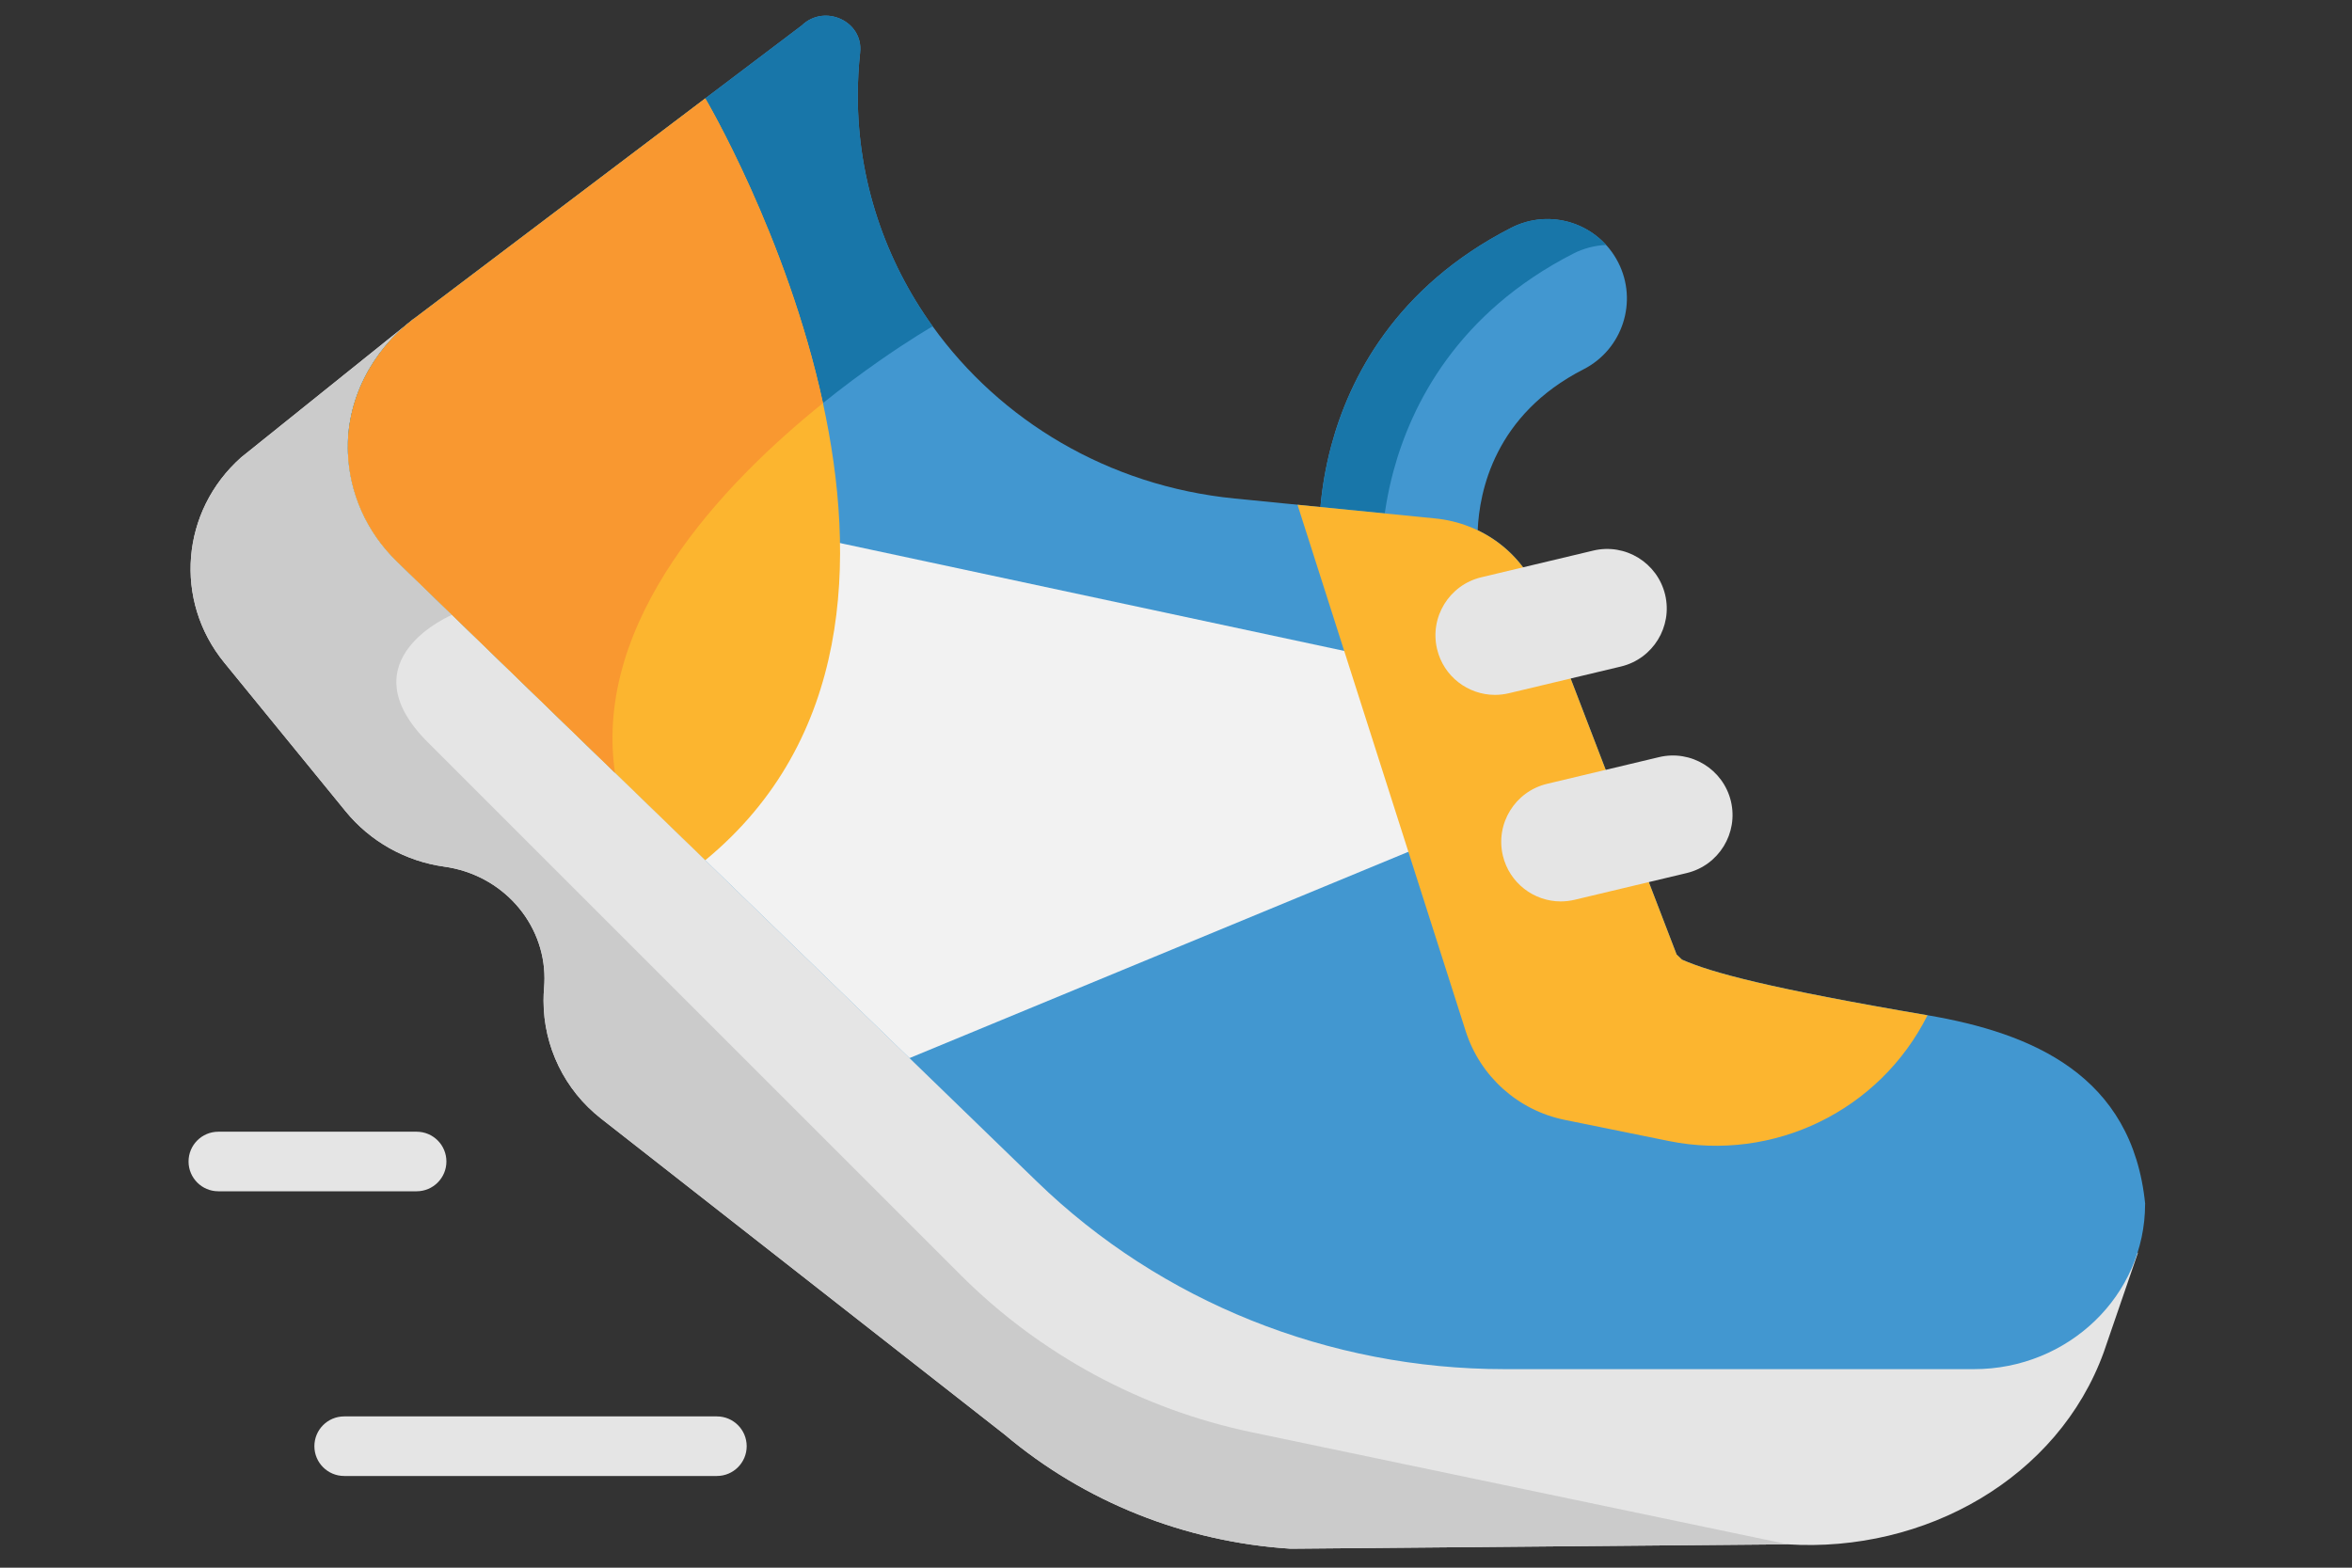 <?xml version="1.0" encoding="UTF-8"?>
<svg id="Artwork" xmlns="http://www.w3.org/2000/svg" width="300" height="200" viewBox="0 0 300 200">
  <rect x="0" y="0" width="300" height="200" fill="#333333" stroke="none"/>
  <defs>
    <style>
      .cls-1 {
        fill: #fcb52f;
      }

      .cls-2 {
        fill: #f99830;
      }

      .cls-3 {
        fill: none;
      }

      .cls-4 {
        fill: #e5e5e5;
      }

      .cls-5 {
        fill: #f2f2f2;
      }

      .cls-6 {
        fill: #1876a9;
      }

      .cls-7 {
        fill: #4297d0;
      }

      .cls-8 {
        fill: #cbcbcb;
      }
    </style>
  </defs>
  <rect class="cls-3" width="300" height="200"/>
  <g>
    <path class="cls-7" d="M174.75,76.21l-6.33-11.52c.21-2.36.63-5.04,1.4-7.89,2.28-8.47,8.12-20.17,22.94-27.74,4.99-2.55,11.09-.57,13.64,4.41,2.55,4.98.57,11.09-4.41,13.64-11.36,5.8-13.3,15.59-13.51,20.55l-13.72,8.56Z"/>
    <path class="cls-6" d="M204.86,31.25c-1.41.06-2.84.42-4.18,1.1-14.82,7.58-20.65,19.27-22.94,27.74-.77,2.85-1.19,5.54-1.4,7.89l2.96,5.38-4.54,2.84-6.33-11.52c.21-2.36.63-5.04,1.4-7.89,2.28-8.47,8.12-20.17,22.94-27.74,4.17-2.13,9.1-1.1,12.1,2.2Z"/>
    <path class="cls-4" d="M272.69,159.84l-4.35,12.66c-5.82,16.06-22.79,25.64-40.36,24.52l-63.36.56c-13.48-.86-26.29-5.97-36.47-14.56l-51.49-40.32c-4.65-3.64-7.33-9.19-7.33-15.03,0-.55.02-1.1.07-1.65.03-.41.05-.81.05-1.21,0-7.1-5.4-13.23-12.8-14.25-4.93-.69-9.42-3.2-12.57-7.06l-15.47-18.96c-6.48-7.93-5.54-19.35,2.15-26.19l22.03-17.69,19.24,10.43,200.65,108.74Z"/>
    <path class="cls-8" d="M227.98,197.02l-63.36.56c-13.48-.86-26.29-5.97-36.47-14.56l-51.49-40.32c-4.65-3.64-7.33-9.19-7.33-15.03,0-.55.02-1.1.07-1.65.03-.41.05-.81.05-1.21,0-7.1-5.4-13.23-12.8-14.25-4.93-.69-9.42-3.2-12.57-7.06l-15.47-18.96c-6.48-7.93-5.54-19.35,2.15-26.19l22.03-17.69,19.24,10.43-14.37,27.35s-13.66,5.69-3.1,16.25c7.44,7.44,45.87,45.87,67.92,67.92,10.19,10.19,23.12,17.18,37.22,20.12l68.27,14.27Z"/>
    <path class="cls-7" d="M273.61,153.6c0,5.82-2.44,11.09-6.39,14.9-3.95,3.81-9.4,6.17-15.42,6.17h-59.92c-22.36,0-43.81-8.6-59.6-23.91l-53.84-52.19h0s-27.78-26.93-27.78-26.93c-3.98-3.86-6.08-8.84-6.28-13.89-.26-6.65,2.99-12.99,8.41-17.1L102.26,3.25c2.92-2.82,7.88-.53,7.45,3.44-.2,1.86-.3,3.71-.3,5.53,0,10.81,3.5,21,9.55,29.41,8.6,11.97,22.35,20.37,38.53,21.97l25.56,2.53c6.01.59,11.15,4.43,13.25,9.91l17.55,45.72.69.66c3.77,1.66,11.11,3.65,31.33,7.1,13.33,2.28,26.1,7.64,27.75,24.08Z"/>
    <path class="cls-6" d="M78.44,98.58l-27.78-26.92c-3.98-3.86-6.08-8.84-6.28-13.89-.26-6.65,2.99-12.99,8.41-17.1L102.26,3.25c2.92-2.82,7.88-.53,7.45,3.44-.2,1.86-.3,3.71-.3,5.53,0,10.81,3.5,21,9.55,29.41,0,0-45.03,25.82-40.51,56.94Z"/>
    <path class="cls-5" d="M191,103.97l-75,31.02-65.33-63.33c-3.99-3.86-6.08-8.84-6.28-13.89-.03-.64-.02-1.28.02-1.91l127.04,27.18,19.55,20.93Z"/>
    <path class="cls-1" d="M245.86,129.52c-6.11,12.19-19.63,18.76-32.99,16.05l-13.29-2.7c-5.95-1.21-10.78-5.54-12.63-11.32l-21.45-67.15,17.55,1.74c6.01.59,11.15,4.43,13.25,9.91l17.55,45.72.68.66c3.77,1.66,11.11,3.65,31.33,7.1Z"/>
    <path class="cls-1" d="M89.96,109.74l-11.52-11.16-27.77-26.92c-3.99-3.86-6.08-8.84-6.28-13.89-.26-6.65,2.99-12.99,8.41-17.1l37.16-28.11s10.38,17.54,15.01,38.87c4.31,19.84,3.63,42.96-15.01,58.31Z"/>
    <path class="cls-2" d="M78.44,98.58l-27.77-26.92c-3.99-3.86-6.08-8.84-6.28-13.89-.26-6.65,2.99-12.99,8.41-17.1l37.16-28.11s10.38,17.54,15.01,38.87c-12.8,10.3-29.35,27.69-26.53,47.15Z"/>
    <g>
      <path class="cls-4" d="M190.69,88.65c-3.44,0-6.56-2.35-7.39-5.84-.97-4.08,1.55-8.18,5.63-9.16l14.3-3.41c4.08-.97,8.18,1.55,9.16,5.63.97,4.08-1.55,8.18-5.63,9.16l-14.3,3.41c-.59.14-1.19.21-1.77.21Z"/>
      <path class="cls-4" d="M199.08,115c-3.44,0-6.55-2.35-7.39-5.84-.97-4.08,1.55-8.18,5.63-9.16l14.3-3.41c4.08-.97,8.18,1.55,9.16,5.63.97,4.08-1.55,8.18-5.63,9.16l-14.3,3.41c-.59.14-1.19.21-1.77.21Z"/>
      <path class="cls-4" d="M91.44,188.3h-47.54c-2.1,0-3.8-1.7-3.8-3.8s1.7-3.8,3.8-3.8h47.54c2.1,0,3.8,1.7,3.8,3.8s-1.7,3.8-3.8,3.8Z"/>
      <path class="cls-4" d="M53.14,151.98h-25.29c-2.1,0-3.8-1.7-3.8-3.8s1.7-3.8,3.8-3.8h25.29c2.1,0,3.8,1.7,3.8,3.8s-1.7,3.8-3.8,3.8Z"/>
    </g>
  </g>
</svg>